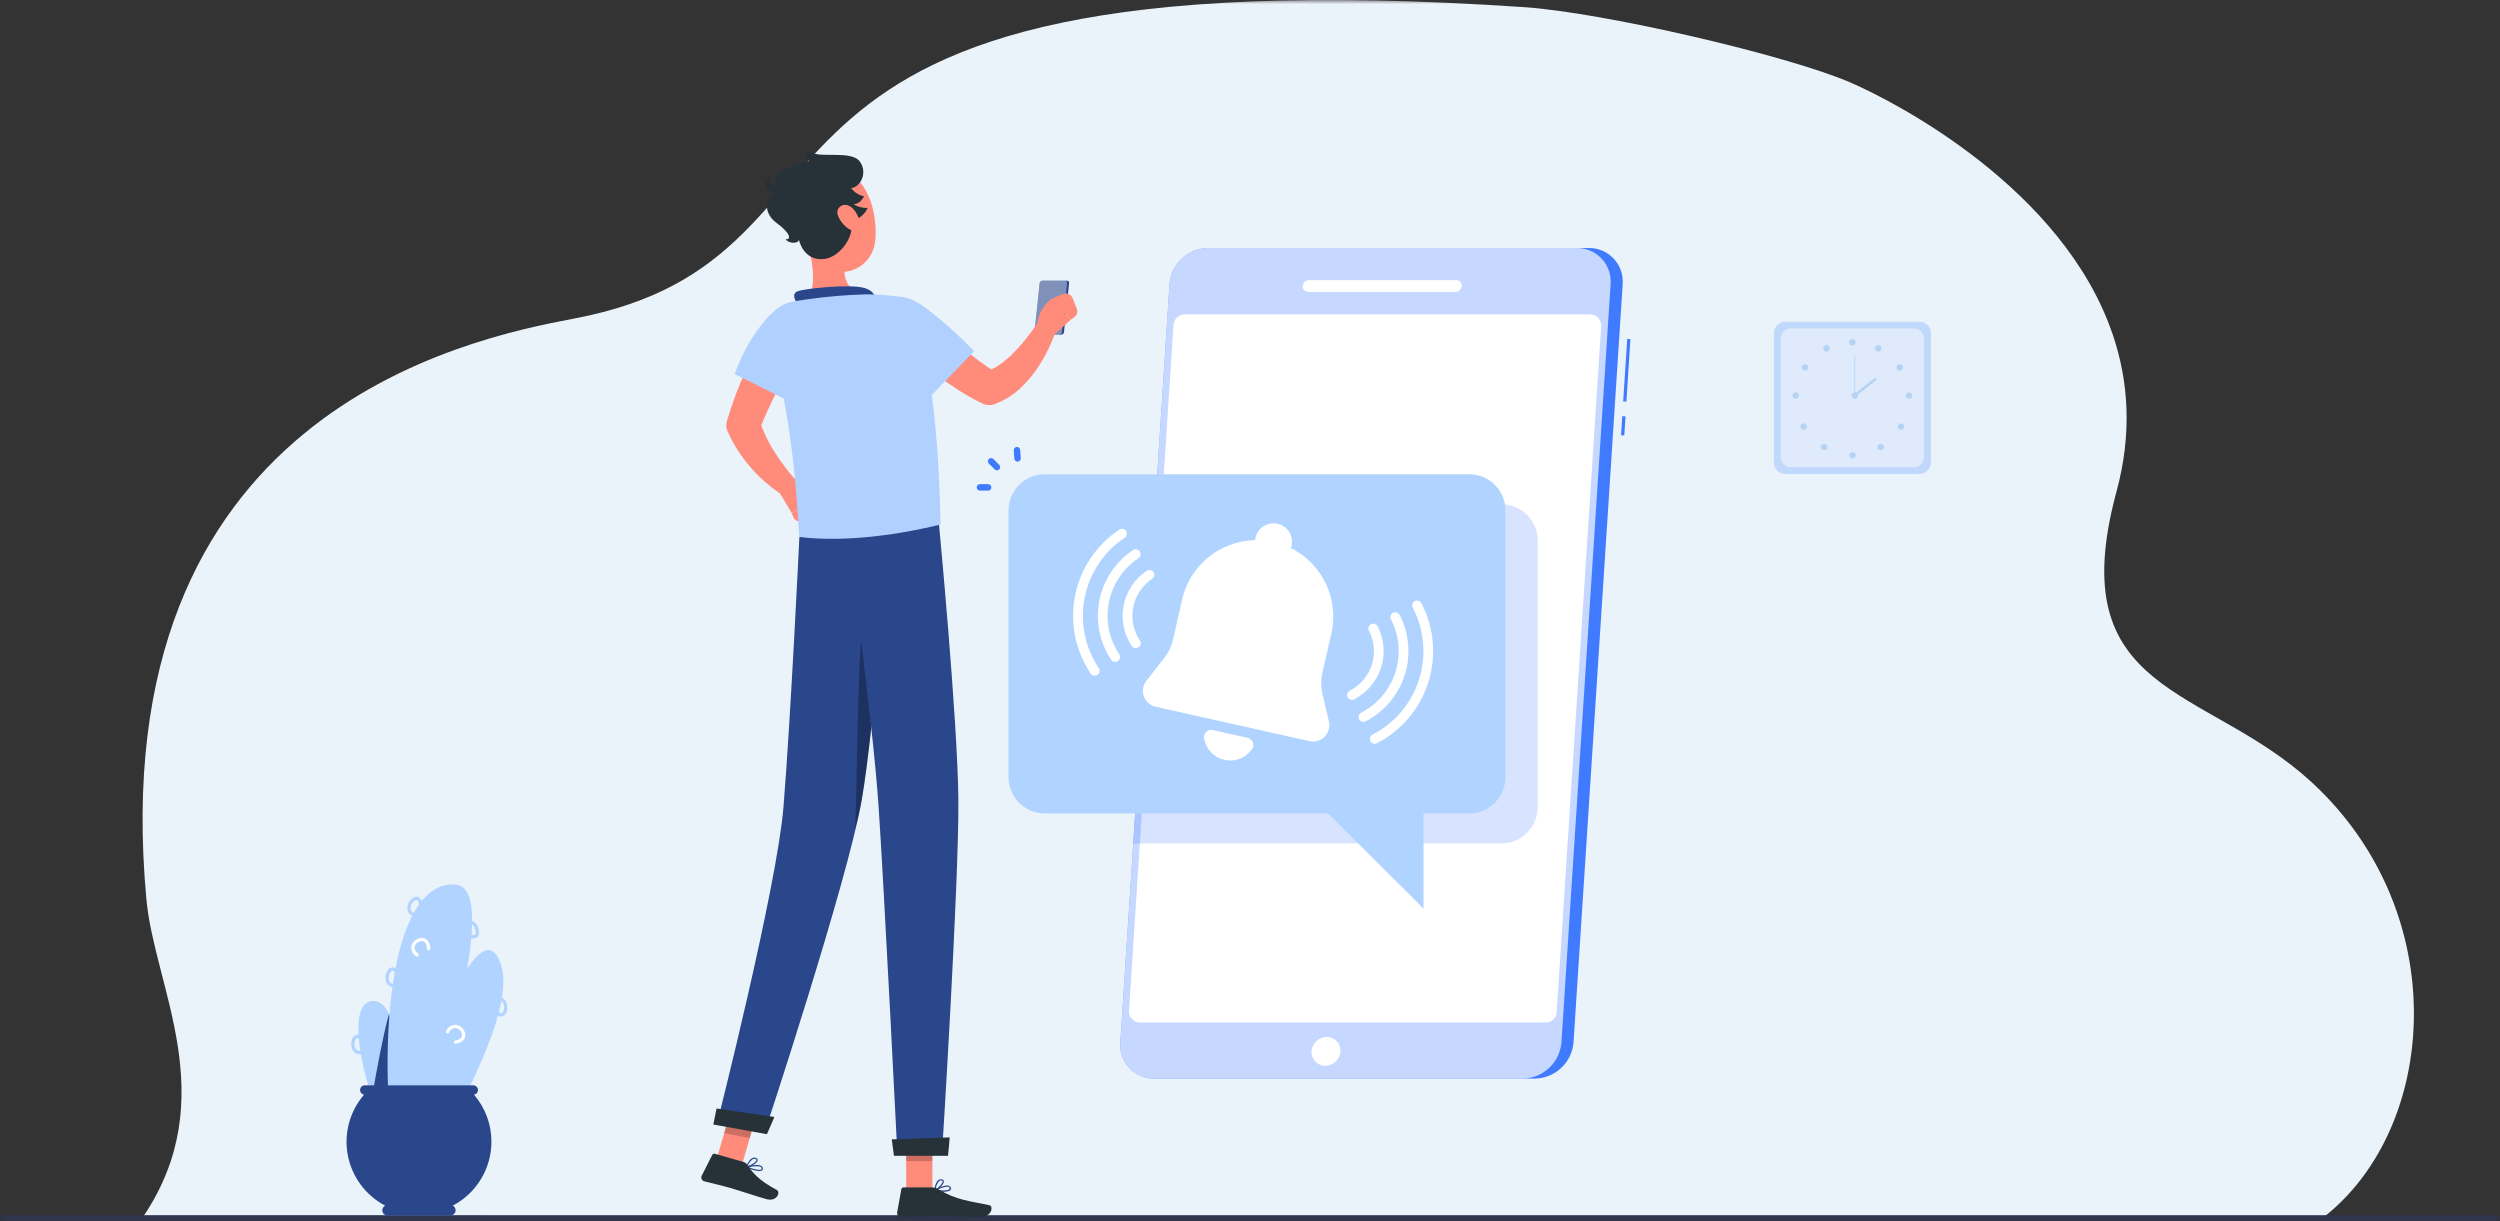 <svg width="303" height="148" viewBox="0 0 303 148" fill="none" xmlns="http://www.w3.org/2000/svg">
<rect x="0" y="0" width="303" height="148" fill="#333333" stroke="none"/>
<g clip-path="url(#clip0_1_2)">
<mask id="mask0_1_2" style="mask-type:luminance" maskUnits="userSpaceOnUse" x="0" y="0" width="303" height="148">
<path d="M0 0H303V148H0V0Z" fill="white"/>
</mask>
<g mask="url(#mask0_1_2)">
<path d="M281.788 147.394C281.775 147.405 17.425 147.362 17.425 147.362C27 133 18.738 119.686 17.747 109.029C12.278 50.124 56.574 41.073 69.551 38.617C109.286 31.096 81.201 -6.114 184.742 0.868C194.233 1.508 216.606 6.674 224.319 10.02C229.727 12.366 250.105 22.861 256.087 40.614C257.974 46.217 258.428 52.543 256.524 59.564C249.786 84.408 267.353 82.979 280.19 94.821C297.321 110.622 295.53 136.464 281.788 147.394Z" fill="#EBF3FA"/>
<path d="M0 147.589V147.694C0.006 147.78 0.045 147.861 0.109 147.918C0.174 147.975 0.258 148.005 0.344 148H302.657C302.743 148.004 302.827 147.975 302.891 147.918C302.955 147.86 302.994 147.78 303 147.694V147.589C302.994 147.504 302.955 147.423 302.891 147.366C302.827 147.309 302.743 147.279 302.657 147.283H0.344C0.258 147.279 0.174 147.308 0.109 147.366C0.045 147.423 0.006 147.503 0 147.589Z" fill="#2E3552"/>
</g>
<path d="M196.623 50.44L196.473 52.747L196.865 52.772L197.015 50.465L196.623 50.44Z" fill="#407BFF"/>
<path d="M197.219 41.069L196.729 48.651L197.12 48.677L197.61 41.094L197.219 41.069Z" fill="#407BFF"/>
<path d="M192.56 30.057H146.414C145.229 30.078 144.095 30.539 143.232 31.35C142.369 32.16 141.839 33.263 141.747 34.442L135.784 126.336C135.74 126.899 135.814 127.465 136.002 127.998C136.189 128.531 136.485 129.02 136.872 129.433C137.258 129.845 137.726 130.173 138.247 130.396C138.767 130.618 139.328 130.73 139.894 130.725H186.031C187.218 130.705 188.356 130.244 189.221 129.433C190.086 128.621 190.617 127.517 190.711 126.336L196.67 34.442C196.713 33.879 196.639 33.313 196.452 32.78C196.264 32.248 195.968 31.759 195.582 31.347C195.195 30.934 194.727 30.607 194.206 30.385C193.686 30.163 193.125 30.051 192.56 30.057Z" fill="#407BFF"/>
<path opacity="0.7" d="M191.095 30.057H146.414C145.229 30.078 144.095 30.539 143.232 31.35C142.369 32.16 141.839 33.263 141.747 34.442L135.784 126.336C135.74 126.899 135.814 127.465 136.002 127.998C136.189 128.531 136.485 129.02 136.872 129.433C137.258 129.845 137.726 130.173 138.247 130.396C138.767 130.618 139.328 130.73 139.894 130.725H184.567C185.754 130.705 186.891 130.244 187.757 129.433C188.622 128.621 189.153 127.517 189.246 126.336L195.206 34.442C195.249 33.879 195.175 33.313 194.988 32.78C194.8 32.248 194.504 31.759 194.117 31.347C193.731 30.934 193.262 30.607 192.742 30.385C192.222 30.163 191.661 30.051 191.095 30.057Z" fill="white"/>
<path d="M187.327 123.934H138.178C137.994 123.934 137.812 123.897 137.644 123.824C137.475 123.751 137.323 123.645 137.197 123.511C137.071 123.377 136.974 123.219 136.912 123.047C136.85 122.874 136.824 122.69 136.836 122.507L142.229 39.352C142.251 39.013 142.402 38.694 142.65 38.462C142.899 38.229 143.227 38.099 143.568 38.099H192.721C192.905 38.099 193.087 38.136 193.255 38.21C193.424 38.283 193.576 38.39 193.702 38.524C193.828 38.658 193.925 38.816 193.987 38.989C194.049 39.162 194.075 39.346 194.063 39.529L188.669 122.68C188.647 123.02 188.496 123.339 188.247 123.572C187.997 123.805 187.668 123.934 187.327 123.934Z" fill="white"/>
<path d="M176.406 35.379H158.54C158.448 35.38 158.357 35.361 158.273 35.325C158.188 35.289 158.112 35.236 158.05 35.169C157.987 35.102 157.939 35.022 157.908 34.936C157.878 34.849 157.866 34.757 157.873 34.666C157.891 34.476 157.978 34.299 158.118 34.168C158.257 34.038 158.439 33.962 158.631 33.956H176.496C176.588 33.955 176.679 33.973 176.763 34.009C176.848 34.044 176.924 34.097 176.987 34.164C177.049 34.231 177.098 34.31 177.128 34.396C177.159 34.483 177.171 34.575 177.163 34.666C177.146 34.856 177.06 35.034 176.92 35.166C176.781 35.297 176.598 35.373 176.406 35.379Z" fill="white"/>
<path d="M162.462 127.425C162.433 127.895 162.227 128.336 161.886 128.66C161.544 128.985 161.092 129.168 160.621 129.173C160.395 129.175 160.17 129.13 159.962 129.042C159.753 128.954 159.565 128.824 159.41 128.66C159.254 128.496 159.134 128.302 159.056 128.089C158.979 127.877 158.946 127.651 158.96 127.425C158.99 126.956 159.196 126.516 159.538 126.192C159.879 125.869 160.331 125.686 160.801 125.681C161.028 125.679 161.252 125.723 161.46 125.811C161.669 125.898 161.857 126.028 162.013 126.192C162.168 126.356 162.289 126.55 162.366 126.762C162.443 126.974 162.476 127.2 162.462 127.425Z" fill="white"/>
<path opacity="0.2" d="M181.972 61.117H140.004L137.334 102.224H181.972C183.137 102.222 184.254 101.759 185.078 100.938C185.902 100.116 186.366 99.002 186.369 97.839V65.518C186.37 64.352 185.908 63.234 185.083 62.409C184.259 61.584 183.14 61.119 181.972 61.117Z" fill="#407BFF"/>
<path d="M178.062 57.477H126.629C124.201 57.477 122.232 59.441 122.232 61.865V94.199C122.232 96.623 124.201 98.588 126.629 98.588H178.062C180.491 98.588 182.459 96.623 182.459 94.199V61.865C182.459 59.441 180.491 57.477 178.062 57.477Z" fill="#B0D4FF"/>
<path d="M120.827 57.002C120.724 57.002 120.625 56.961 120.552 56.889L119.846 56.187C119.772 56.113 119.73 56.013 119.73 55.909C119.73 55.805 119.772 55.705 119.846 55.631C119.919 55.557 120.02 55.516 120.124 55.516C120.229 55.516 120.329 55.557 120.403 55.631L121.106 56.336C121.179 56.41 121.22 56.509 121.22 56.612C121.22 56.716 121.179 56.815 121.106 56.889C121.069 56.925 121.025 56.954 120.978 56.973C120.93 56.993 120.879 57.003 120.827 57.002Z" fill="#407BFF"/>
<path d="M119.763 59.463H118.77C118.666 59.463 118.566 59.422 118.492 59.349C118.419 59.275 118.377 59.175 118.377 59.071C118.377 58.968 118.419 58.868 118.492 58.794C118.566 58.721 118.666 58.679 118.77 58.679H119.763C119.867 58.679 119.967 58.721 120.041 58.794C120.114 58.868 120.156 58.968 120.156 59.071C120.156 59.175 120.114 59.275 120.041 59.349C119.967 59.422 119.867 59.463 119.763 59.463Z" fill="#407BFF"/>
<path d="M123.328 55.944C123.228 55.944 123.132 55.907 123.059 55.839C122.986 55.772 122.942 55.679 122.935 55.58L122.864 54.588C122.861 54.537 122.867 54.485 122.883 54.436C122.9 54.387 122.926 54.342 122.96 54.303C122.994 54.264 123.035 54.232 123.081 54.209C123.127 54.186 123.178 54.173 123.229 54.169C123.333 54.163 123.435 54.197 123.513 54.266C123.591 54.334 123.638 54.43 123.646 54.533L123.72 55.525C123.724 55.577 123.717 55.628 123.701 55.677C123.685 55.726 123.659 55.771 123.625 55.81C123.591 55.849 123.55 55.881 123.503 55.904C123.457 55.927 123.407 55.941 123.355 55.944H123.328Z" fill="#407BFF"/>
<path d="M156.738 94.363L172.531 110.124V94.363H156.738Z" fill="#B0D4FF"/>
<path d="M161.068 87.454L160.283 84.127C160.085 83.253 160.085 82.345 160.283 81.471L161.375 76.733C161.821 74.713 161.579 72.601 160.688 70.734C159.796 68.866 158.305 67.349 156.452 66.423C156.487 66.336 156.517 66.247 156.542 66.156C156.607 65.869 156.614 65.572 156.563 65.282C156.512 64.991 156.405 64.714 156.247 64.465C156.089 64.217 155.883 64.001 155.642 63.832C155.401 63.663 155.128 63.542 154.84 63.478C154.553 63.414 154.255 63.407 153.964 63.457C153.673 63.508 153.396 63.615 153.146 63.773C152.897 63.93 152.682 64.136 152.512 64.376C152.342 64.617 152.222 64.889 152.157 65.177C152.138 65.268 152.126 65.361 152.122 65.455C150.05 65.504 148.054 66.24 146.449 67.549C144.844 68.858 143.723 70.664 143.262 72.681L142.198 77.423C142.003 78.296 141.614 79.114 141.06 79.817L138.944 82.501C138.737 82.765 138.6 83.076 138.546 83.406C138.492 83.737 138.523 84.075 138.635 84.39C138.748 84.706 138.938 84.987 139.189 85.209C139.44 85.431 139.743 85.586 140.07 85.66L158.717 89.829C159.043 89.9 159.381 89.887 159.701 89.792C160.021 89.697 160.311 89.523 160.546 89.286C160.78 89.049 160.951 88.757 161.042 88.437C161.134 88.117 161.143 87.779 161.068 87.454Z" fill="white"/>
<path d="M146.987 88.481C146.845 88.45 146.698 88.454 146.558 88.493C146.418 88.532 146.29 88.606 146.186 88.706C146.081 88.806 146.002 88.931 145.957 89.069C145.912 89.207 145.902 89.353 145.927 89.496C146.034 90.126 146.327 90.709 146.767 91.173C147.208 91.636 147.776 91.958 148.401 92.097C149.025 92.237 149.677 92.188 150.273 91.956C150.869 91.725 151.383 91.321 151.749 90.797C151.833 90.679 151.886 90.542 151.904 90.399C151.922 90.255 151.905 90.11 151.853 89.975C151.801 89.839 151.717 89.719 151.608 89.624C151.499 89.529 151.368 89.462 151.227 89.43L146.987 88.481Z" fill="white"/>
<path d="M132.667 81.886C132.569 81.887 132.473 81.863 132.388 81.817C132.302 81.771 132.229 81.705 132.176 81.624C130.322 78.851 129.647 75.456 130.3 72.186C130.953 68.917 132.88 66.04 135.658 64.189C135.788 64.103 135.947 64.072 136.1 64.103C136.253 64.134 136.388 64.224 136.474 64.354C136.561 64.484 136.592 64.643 136.561 64.795C136.53 64.948 136.44 65.083 136.31 65.169C133.795 66.85 132.052 69.459 131.463 72.422C130.874 75.385 131.488 78.461 133.169 80.973C133.256 81.102 133.288 81.261 133.258 81.414C133.227 81.567 133.138 81.701 133.008 81.788C132.907 81.855 132.788 81.889 132.667 81.886Z" fill="white"/>
<path d="M135.159 80.217C135.063 80.216 134.968 80.192 134.883 80.146C134.798 80.1 134.726 80.034 134.673 79.954C133.261 77.842 132.748 75.257 133.245 72.767C133.741 70.276 135.208 68.085 137.322 66.674C137.387 66.631 137.459 66.601 137.535 66.586C137.611 66.571 137.689 66.571 137.765 66.586C137.841 66.601 137.914 66.631 137.978 66.674C138.043 66.717 138.098 66.772 138.141 66.836C138.184 66.901 138.214 66.973 138.229 67.049C138.244 67.124 138.244 67.203 138.229 67.278C138.214 67.354 138.184 67.427 138.141 67.491C138.098 67.555 138.042 67.61 137.978 67.653C136.122 68.89 134.834 70.811 134.398 72.995C133.961 75.179 134.412 77.447 135.65 79.3C135.737 79.429 135.769 79.588 135.739 79.74C135.708 79.893 135.619 80.028 135.489 80.115C135.391 80.18 135.277 80.215 135.159 80.217Z" fill="white"/>
<path d="M137.656 78.551C137.56 78.552 137.465 78.528 137.38 78.483C137.295 78.438 137.223 78.373 137.169 78.293C136.688 77.574 136.354 76.767 136.186 75.919C136.017 75.071 136.018 74.198 136.188 73.351C136.358 72.503 136.694 71.697 137.176 70.979C137.658 70.261 138.278 69.645 138.999 69.166C139.128 69.086 139.284 69.059 139.433 69.091C139.582 69.123 139.713 69.211 139.798 69.338C139.883 69.464 139.916 69.619 139.889 69.769C139.862 69.919 139.778 70.052 139.654 70.142C139.063 70.536 138.555 71.042 138.16 71.632C137.764 72.222 137.49 72.885 137.351 73.581C137.212 74.277 137.212 74.993 137.35 75.69C137.489 76.386 137.764 77.048 138.159 77.638C138.244 77.768 138.276 77.926 138.245 78.079C138.215 78.231 138.126 78.366 137.998 78.453C137.896 78.52 137.777 78.554 137.656 78.551Z" fill="white"/>
<path d="M166.615 90.151C166.484 90.15 166.356 90.106 166.252 90.025C166.149 89.943 166.076 89.83 166.045 89.702C166.013 89.574 166.026 89.44 166.08 89.32C166.135 89.2 166.228 89.102 166.344 89.042C169.034 87.654 171.062 85.258 171.982 82.379C172.902 79.5 172.639 76.374 171.251 73.688C171.209 73.619 171.182 73.542 171.171 73.462C171.16 73.382 171.165 73.301 171.187 73.223C171.209 73.145 171.247 73.073 171.298 73.01C171.349 72.948 171.412 72.896 171.484 72.859C171.556 72.822 171.635 72.8 171.716 72.795C171.797 72.79 171.878 72.801 171.954 72.829C172.03 72.856 172.1 72.899 172.158 72.954C172.217 73.01 172.264 73.077 172.296 73.151C173.054 74.619 173.515 76.221 173.652 77.867C173.79 79.512 173.602 81.169 173.098 82.741C172.594 84.314 171.785 85.772 170.716 87.033C169.648 88.294 168.341 89.332 166.87 90.088C166.791 90.127 166.704 90.148 166.615 90.151Z" fill="white"/>
<path d="M165.237 87.49C165.106 87.489 164.978 87.445 164.875 87.364C164.771 87.282 164.698 87.169 164.667 87.041C164.636 86.913 164.648 86.779 164.703 86.659C164.757 86.54 164.85 86.442 164.967 86.381C165.949 85.875 166.822 85.181 167.535 84.339C168.249 83.496 168.789 82.522 169.125 81.47C169.46 80.419 169.585 79.312 169.492 78.213C169.399 77.114 169.09 76.043 168.582 75.064C168.51 74.925 168.497 74.763 168.544 74.615C168.592 74.466 168.696 74.342 168.835 74.27C168.974 74.198 169.136 74.185 169.285 74.232C169.434 74.279 169.558 74.384 169.63 74.523C170.209 75.64 170.561 76.86 170.667 78.113C170.773 79.366 170.631 80.628 170.248 81.826C169.865 83.024 169.249 84.135 168.436 85.095C167.623 86.056 166.628 86.847 165.508 87.423C165.425 87.468 165.332 87.49 165.237 87.49Z" fill="white"/>
<path d="M163.86 84.829C163.728 84.827 163.602 84.781 163.499 84.7C163.397 84.618 163.324 84.504 163.293 84.377C163.262 84.25 163.274 84.116 163.328 83.996C163.381 83.877 163.473 83.778 163.589 83.716C164.221 83.391 164.782 82.945 165.242 82.404C165.701 81.862 166.048 81.236 166.265 80.559C166.481 79.884 166.561 79.172 166.502 78.465C166.442 77.758 166.243 77.069 165.917 76.439C165.845 76.3 165.831 76.139 165.879 75.99C165.926 75.841 166.031 75.717 166.17 75.645C166.309 75.574 166.471 75.56 166.62 75.608C166.769 75.655 166.893 75.76 166.965 75.898C167.764 77.45 167.913 79.255 167.38 80.917C166.847 82.579 165.676 83.962 164.123 84.762C164.041 84.804 163.951 84.827 163.86 84.829Z" fill="white"/>
<path d="M129.326 34.019H126.327C126.249 34.021 126.174 34.051 126.116 34.102C126.058 34.154 126.02 34.224 126.009 34.301L125.381 40.273C125.376 40.309 125.379 40.346 125.39 40.38C125.401 40.415 125.419 40.447 125.443 40.474C125.467 40.501 125.497 40.523 125.53 40.538C125.564 40.552 125.6 40.56 125.636 40.559H128.635C128.713 40.557 128.789 40.527 128.847 40.475C128.905 40.422 128.943 40.351 128.953 40.273L129.581 34.301C129.586 34.266 129.582 34.229 129.572 34.195C129.561 34.16 129.543 34.129 129.518 34.102C129.494 34.075 129.464 34.054 129.431 34.039C129.398 34.025 129.362 34.018 129.326 34.019Z" fill="#2B478B"/>
<path opacity="0.4" d="M129.055 34.019H126.327C126.249 34.021 126.174 34.051 126.116 34.102C126.058 34.154 126.02 34.224 126.009 34.301L125.381 40.273C125.376 40.309 125.379 40.346 125.39 40.38C125.401 40.415 125.419 40.447 125.443 40.474C125.467 40.501 125.497 40.523 125.53 40.538C125.564 40.552 125.6 40.56 125.636 40.559H128.384C128.462 40.557 128.536 40.527 128.594 40.475C128.652 40.422 128.688 40.351 128.698 40.273L129.326 34.301C129.332 34.264 129.329 34.226 129.317 34.19C129.306 34.154 129.286 34.121 129.26 34.094C129.234 34.067 129.202 34.046 129.166 34.033C129.131 34.02 129.093 34.015 129.055 34.019Z" fill="white"/>
<path d="M114.295 144.448C114.687 144.448 115.08 144.389 115.217 144.209C115.251 144.161 115.269 144.103 115.269 144.044C115.269 143.986 115.251 143.928 115.217 143.88C115.16 143.792 115.072 143.729 114.97 143.703C114.436 143.558 113.353 144.193 113.305 144.221C113.293 144.228 113.284 144.24 113.278 144.253C113.272 144.266 113.271 144.281 113.274 144.295C113.277 144.311 113.285 144.325 113.296 144.336C113.307 144.347 113.321 144.355 113.337 144.358C113.653 144.415 113.974 144.445 114.295 144.448ZM114.774 143.833C114.822 143.827 114.871 143.827 114.919 143.833C114.981 143.848 115.036 143.886 115.072 143.939C115.127 144.033 115.111 144.08 115.072 144.103C114.935 144.311 114.13 144.315 113.537 144.232C113.918 144.017 114.339 143.881 114.774 143.833Z" fill="#2B478B"/>
<path d="M113.329 144.358H113.36C113.753 144.185 114.467 143.5 114.393 143.139C114.393 143.057 114.31 142.951 114.102 142.931C114.029 142.923 113.954 142.93 113.883 142.952C113.813 142.973 113.747 143.009 113.69 143.057C113.298 143.39 113.254 144.232 113.251 144.279C113.25 144.293 113.253 144.307 113.259 144.319C113.265 144.332 113.275 144.342 113.286 144.35C113.299 144.357 113.314 144.359 113.329 144.358ZM114.051 143.073H114.095C114.232 143.073 114.244 143.139 114.244 143.155C114.291 143.37 113.796 143.911 113.415 144.146C113.439 143.787 113.577 143.444 113.808 143.167C113.876 143.108 113.962 143.075 114.051 143.073Z" fill="#2B478B"/>
<path d="M113.007 136.936H109.827V144.283H113.007V136.936Z" fill="#FF8B7B"/>
<path d="M86.768 140.784L89.944 141.125L92.013 133.993L88.841 133.652L86.768 140.784Z" fill="#FF8B7B"/>
<path d="M91.42 141.842C91.813 141.944 92.205 141.987 92.382 141.842C92.425 141.802 92.454 141.749 92.466 141.692C92.477 141.634 92.47 141.574 92.445 141.521C92.429 141.472 92.403 141.427 92.369 141.388C92.336 141.349 92.295 141.317 92.249 141.293C91.758 141.023 90.541 141.364 90.49 141.376C90.475 141.38 90.462 141.388 90.452 141.4C90.442 141.412 90.436 141.427 90.435 141.442C90.435 141.458 90.439 141.473 90.448 141.486C90.456 141.5 90.468 141.51 90.482 141.517C90.785 141.652 91.099 141.76 91.42 141.842ZM92.04 141.372C92.088 141.383 92.134 141.4 92.178 141.423C92.236 141.45 92.281 141.5 92.303 141.56C92.335 141.666 92.303 141.705 92.303 141.728C92.115 141.889 91.326 141.697 90.765 141.47C91.18 141.356 91.613 141.324 92.04 141.376V141.372Z" fill="#2B478B"/>
<path d="M90.498 141.525H90.529C90.922 141.45 91.825 140.972 91.84 140.612C91.84 140.525 91.809 140.408 91.609 140.337C91.538 140.312 91.463 140.301 91.388 140.305C91.314 140.309 91.24 140.328 91.173 140.361C90.71 140.584 90.451 141.391 90.439 141.423C90.432 141.434 90.429 141.447 90.429 141.46C90.429 141.473 90.432 141.486 90.439 141.497C90.445 141.506 90.454 141.514 90.465 141.519C90.475 141.523 90.486 141.525 90.498 141.525ZM91.518 140.471H91.565C91.695 140.518 91.691 140.572 91.691 140.588C91.691 140.808 91.063 141.203 90.631 141.333C90.74 140.994 90.954 140.698 91.243 140.49C91.33 140.451 91.427 140.444 91.518 140.471Z" fill="#2B478B"/>
<path d="M90.113 140.831L86.639 139.836C86.579 139.818 86.515 139.821 86.458 139.846C86.4 139.87 86.353 139.914 86.325 139.969L85.045 142.504C85.015 142.568 85 142.638 85 142.709C85 142.78 85.016 142.85 85.046 142.914C85.077 142.978 85.121 143.034 85.176 143.079C85.23 143.124 85.294 143.157 85.363 143.174C86.58 143.5 87.188 143.602 88.716 144.037C89.654 144.307 91.565 144.957 92.865 145.33C94.164 145.702 94.643 144.483 94.141 144.217C91.887 143.022 91.165 142.058 90.568 141.164C90.461 141.002 90.3 140.884 90.113 140.831Z" fill="#263238"/>
<path d="M112.972 143.915H109.502C109.439 143.914 109.379 143.936 109.331 143.976C109.283 144.017 109.252 144.073 109.242 144.134L108.736 146.936C108.725 147.006 108.729 147.078 108.748 147.146C108.767 147.214 108.8 147.278 108.846 147.332C108.892 147.386 108.949 147.429 109.014 147.459C109.078 147.489 109.148 147.504 109.219 147.505C110.471 147.481 112.277 147.407 113.851 147.407C115.692 147.407 116.697 147.508 118.856 147.508C120.16 147.508 120.466 146.192 119.912 146.07C117.404 145.53 115.955 145.471 113.749 144.146C113.515 144.003 113.247 143.923 112.972 143.915Z" fill="#263238"/>
<path opacity="0.2" d="M113.007 136.94H109.827V140.729H113.007V136.94Z" fill="black"/>
<path opacity="0.2" d="M88.837 133.652L92.013 133.997L90.863 137.951L87.769 137.328L88.837 133.652Z" fill="black"/>
<path d="M107.778 63.86C107.778 63.86 106.023 87.819 104.453 96.903C102.722 106.852 92.649 137.316 92.649 137.316L86.878 136.262C86.878 136.262 94.152 107.655 94.957 97.804C95.833 87.114 96.885 65.079 96.885 65.079L107.778 63.86Z" fill="#2B478B"/>
<path opacity="0.3" d="M104.822 73.814C105.136 72.497 105.859 74.154 106.699 77.027C106.063 84.135 105.234 92.368 104.441 96.906C104.265 97.921 103.998 99.152 103.656 100.547C103.959 90.405 103.97 77.376 104.822 73.814Z" fill="black"/>
<path d="M113.773 63.209C113.773 63.209 116.077 87.294 116.155 96.969C116.238 107.036 114.161 139.992 114.161 139.992H108.771C108.771 139.992 107.154 107.624 106.483 97.737C105.749 86.961 102.659 64.428 102.659 64.428L113.773 63.209Z" fill="#2B478B"/>
<path d="M93.854 135.376C93.878 135.376 92.947 137.465 92.947 137.465L86.454 136.289L86.847 134.35L93.854 135.376Z" fill="#263238"/>
<path d="M115.103 137.849C115.127 137.849 114.895 140.083 114.895 140.083H108.347L108.081 138.092L115.103 137.849Z" fill="#263238"/>
<path d="M97.042 41.743C96.61 42.578 96.135 43.455 95.703 44.321L94.384 46.931C93.956 47.801 93.536 48.675 93.132 49.549C92.727 50.423 92.347 51.293 92.021 52.163L91.989 50.791C92.219 51.495 92.494 52.184 92.814 52.852C92.967 53.197 93.163 53.526 93.332 53.867C93.501 54.208 93.725 54.533 93.925 54.855C94.341 55.519 94.792 56.161 95.275 56.779C95.519 57.089 95.762 57.406 96.021 57.704C96.28 58.002 96.563 58.311 96.806 58.566L96.885 58.652C97.066 58.85 97.17 59.106 97.179 59.374C97.188 59.642 97.101 59.905 96.933 60.115C96.766 60.324 96.53 60.468 96.266 60.52C96.002 60.571 95.729 60.527 95.495 60.396C95.089 60.168 94.696 59.918 94.317 59.647C93.925 59.389 93.579 59.118 93.226 58.832C92.519 58.253 91.855 57.623 91.24 56.947C90.612 56.261 90.04 55.524 89.532 54.745C89.01 53.952 88.555 53.115 88.174 52.245C88.006 51.876 87.977 51.459 88.091 51.069L88.146 50.885C88.445 49.862 88.778 48.871 89.147 47.899C89.516 46.927 89.909 45.975 90.325 45.038C90.741 44.102 91.177 43.177 91.636 42.264C92.095 41.351 92.559 40.458 93.089 39.544C93.382 39.022 93.869 38.636 94.445 38.47C95.022 38.304 95.641 38.373 96.167 38.66C96.693 38.947 97.085 39.429 97.257 40.003C97.429 40.577 97.367 41.195 97.085 41.723L97.042 41.743Z" fill="#FF8B7B"/>
<path d="M99.295 40.348C99.452 43.338 96.052 48.828 96.052 48.828L89.053 45.336C89.904 42.86 91.22 40.568 92.932 38.584C96.633 34.501 99.15 37.605 99.295 40.348Z" fill="#B0D0FF"/>
<path d="M94.553 59.836L95.962 62.187L98.895 60.314C98.382 59.397 97.58 58.677 96.614 58.264C96.39 58.193 96.149 58.204 95.933 58.295C95.716 58.386 95.54 58.552 95.436 58.762L94.553 59.836Z" fill="#FF8B7B"/>
<path d="M97.136 63.19L98.498 62.935C98.613 62.914 98.722 62.87 98.82 62.807C98.918 62.743 99.002 62.661 99.067 62.565C99.133 62.469 99.179 62.361 99.203 62.246C99.226 62.133 99.227 62.015 99.205 61.901L98.895 60.333L95.962 62.206L96.158 62.681C96.239 62.864 96.379 63.014 96.557 63.107C96.735 63.2 96.939 63.229 97.136 63.19Z" fill="#FF8B7B"/>
<path d="M97.493 28.161C98.243 30.43 99.24 34.611 97.819 36.288C97.819 36.288 98.753 38.573 103.056 38.208C107.794 37.816 105.019 35.681 105.019 35.681C102.357 35.289 102.176 33.373 102.396 31.543L97.493 28.161Z" fill="#FF8B7B"/>
<path d="M96.802 37.115C96.359 36.406 95.864 35.594 96.704 35.293C97.627 34.96 102.808 34.419 104.653 34.873C106.498 35.328 106.122 36.833 106.122 36.833L96.802 37.115Z" fill="#2B478B"/>
<path d="M111.975 38.071C112.65 38.69 113.38 39.376 114.106 40.003C114.833 40.63 115.567 41.273 116.305 41.892C117.043 42.511 117.796 43.095 118.554 43.663C119.312 44.231 120.081 44.749 120.851 45.231L119.28 45.082C119.933 44.908 120.55 44.623 121.106 44.239C121.755 43.786 122.357 43.27 122.904 42.699C123.493 42.097 124.045 41.46 124.556 40.791C124.819 40.45 125.082 40.105 125.341 39.748C125.601 39.392 125.836 39.016 126.052 38.686L126.095 38.624C126.244 38.396 126.47 38.23 126.732 38.155C126.994 38.08 127.273 38.102 127.52 38.216C127.768 38.33 127.965 38.529 128.078 38.776C128.19 39.024 128.209 39.303 128.133 39.564C127.983 40.074 127.826 40.508 127.646 40.963C127.465 41.418 127.277 41.864 127.065 42.303C126.635 43.199 126.132 44.057 125.561 44.87C124.962 45.732 124.264 46.521 123.481 47.221C122.614 47.994 121.608 48.595 120.517 48.992C120.283 49.075 120.034 49.11 119.786 49.096C119.538 49.082 119.296 49.019 119.072 48.91L118.943 48.844C117.968 48.365 117.022 47.832 116.108 47.245C115.217 46.669 114.354 46.069 113.521 45.426C112.689 44.784 111.884 44.133 111.099 43.467C110.314 42.801 109.56 42.103 108.795 41.324C108.388 40.9 108.161 40.334 108.162 39.747C108.163 39.159 108.391 38.595 108.8 38.172C109.209 37.749 109.766 37.501 110.354 37.479C110.942 37.458 111.516 37.664 111.955 38.055L111.975 38.071Z" fill="#FF8B7B"/>
<path d="M109.576 36.037C109.576 36.037 113.533 39.87 113.992 63.574C107.664 65.106 101.576 65.671 96.873 65.075C96.649 62.1 96.315 51.779 93.293 40.897C93.163 40.438 93.13 39.958 93.196 39.486C93.262 39.014 93.425 38.562 93.676 38.156C93.927 37.751 94.259 37.402 94.652 37.132C95.045 36.861 95.49 36.675 95.958 36.586C96.559 36.468 97.191 36.363 97.819 36.28C100.205 35.94 102.609 35.737 105.019 35.673C106.545 35.685 108.068 35.807 109.576 36.037Z" fill="#B0D0FF"/>
<path d="M106.506 40.168C106.899 43.134 112.002 48.836 112.002 48.836L118.059 42.566C116.26 40.68 114.315 38.939 112.242 37.358C107.802 34.047 106.153 37.417 106.506 40.168Z" fill="#B0D0FF"/>
<path d="M127.74 40.606L129.766 38.753L127.34 36.265C126.537 36.947 125.985 37.876 125.769 38.906C125.746 39.141 125.808 39.377 125.945 39.57C126.082 39.763 126.285 39.9 126.515 39.956L127.74 40.606Z" fill="#FF8B7B"/>
<path d="M130.511 37.405L129.989 36.123C129.945 36.014 129.879 35.914 129.796 35.83C129.712 35.745 129.612 35.679 129.503 35.634C129.393 35.589 129.275 35.567 129.156 35.568C129.038 35.569 128.92 35.594 128.812 35.642L127.324 36.265L129.75 38.753L130.174 38.467C130.344 38.356 130.47 38.189 130.532 37.996C130.593 37.802 130.586 37.594 130.511 37.405Z" fill="#FF8B7B"/>
<path d="M96.889 25.457C97.458 28.592 97.63 30.449 99.397 31.942C102.055 34.188 105.721 32.44 106.071 29.238C106.4 26.354 105.415 21.711 102.22 20.7C99.024 19.689 96.319 22.322 96.889 25.457Z" fill="#FF8B7B"/>
<path d="M103.079 26.585C104.182 26.836 105.042 25.563 105.16 25.202C104.622 25.253 103.668 24.979 103.48 24.736C104.069 24.787 104.638 24.062 104.708 23.784C104.084 23.663 103.53 23.305 103.166 22.784C104.12 22.765 105.266 21.087 104.218 19.587C103.17 18.086 98.789 19.344 98.172 18.274C97.254 18.807 98.07 19.516 98.07 19.516C98.07 19.516 91.872 20.692 94.73 23.078C92.633 23.266 92.339 25.739 94.086 26.997C95.833 28.255 95.923 29.085 95.228 28.984C95.507 29.517 96.751 29.587 96.822 29.07C97.116 30.155 97.964 31.625 99.919 31.386C101.874 31.147 103.79 28.415 103.079 26.585Z" fill="#263238"/>
<path d="M95.271 22.714C93.795 22.918 93.124 22.087 93.493 21.354C91.664 22.287 93.662 24.348 95.271 22.714Z" fill="#263238"/>
<path d="M101.552 26.107C101.806 26.764 102.256 27.328 102.84 27.722C103.625 28.239 104.335 27.722 104.202 26.938C104.08 26.217 103.527 25.077 102.71 24.873C102.541 24.817 102.36 24.811 102.187 24.856C102.015 24.9 101.859 24.992 101.737 25.122C101.615 25.251 101.533 25.413 101.501 25.588C101.468 25.762 101.486 25.942 101.552 26.107Z" fill="#FF8B7B"/>
<path d="M46.199 135.881C43.294 129.039 42.12 120.99 45.445 121.323C48.856 121.652 48.456 133.785 49.01 135.117C47.946 136.03 46.199 135.881 46.199 135.881Z" fill="#B0D4FF"/>
<path d="M47.141 122.898C46.426 125.508 45.669 129.541 45.092 132.958C45.421 133.937 45.794 134.917 46.199 135.881C46.199 135.881 47.942 136.03 49.013 135.117C48.574 134.067 48.731 126.292 47.141 122.898Z" fill="#2B478B"/>
<path d="M47.157 134.627C46.246 120.089 48.727 106.612 55.259 107.22C60.865 107.745 52.692 132.221 52.849 135.043C50.281 136.038 47.157 134.627 47.157 134.627Z" fill="#B0D4FF"/>
<path d="M51.388 134.533C52.413 124.082 57.936 111.887 60.307 115.962C63.318 121.135 55.597 133.455 55.389 135.481C53.457 135.897 51.388 134.533 51.388 134.533Z" fill="#B0D4FF"/>
<path d="M50.356 111.103C49.693 110.993 49.324 110.582 49.367 109.998C49.414 109.34 49.956 108.685 50.458 108.678C50.701 108.678 51.11 108.803 51.212 109.708L50.819 109.755C50.772 109.324 50.642 109.069 50.47 109.069C50.203 109.069 49.795 109.555 49.763 110.026C49.736 110.417 49.956 110.637 50.423 110.715L50.356 111.103Z" fill="#B0D4FF"/>
<path d="M57.406 113.733C57.121 113.71 56.848 113.605 56.621 113.431L56.833 113.106C57.198 113.341 57.481 113.403 57.591 113.27C57.756 113.059 57.642 112.439 57.3 112.114C57.026 111.852 56.704 111.871 56.346 112.185L56.091 111.887C56.183 111.784 56.295 111.7 56.42 111.641C56.545 111.582 56.681 111.549 56.819 111.544C56.958 111.539 57.096 111.562 57.225 111.611C57.354 111.661 57.472 111.736 57.571 111.832C58.05 112.287 58.211 113.117 57.897 113.513C57.839 113.587 57.764 113.645 57.679 113.683C57.593 113.721 57.5 113.738 57.406 113.733Z" fill="#B0D4FF"/>
<path d="M47.785 119.65C47.547 119.667 47.311 119.597 47.122 119.452C46.932 119.308 46.803 119.099 46.756 118.866C46.599 118.227 46.913 117.44 47.392 117.275C47.616 117.201 48.048 117.193 48.425 118.028L48.063 118.192C47.887 117.8 47.671 117.589 47.518 117.647C47.267 117.734 47.027 118.318 47.125 118.772C47.215 119.164 47.518 119.297 47.965 119.227L48.024 119.619C47.945 119.636 47.865 119.646 47.785 119.65Z" fill="#B0D4FF"/>
<path d="M43.604 127.765C43.413 127.77 43.224 127.716 43.064 127.612C42.904 127.508 42.778 127.358 42.705 127.182C42.43 126.582 42.591 125.747 43.027 125.497C43.235 125.379 43.659 125.293 44.185 126.045L43.863 126.269C43.612 125.912 43.372 125.751 43.223 125.837C42.992 125.971 42.866 126.59 43.062 127.013C43.223 127.362 43.529 127.456 43.973 127.299L44.102 127.671C43.943 127.732 43.774 127.763 43.604 127.765Z" fill="#B0D4FF"/>
<path d="M50.56 115.935C50.52 115.935 50.48 115.922 50.446 115.9C50.202 115.765 50.016 115.547 49.92 115.285C49.825 115.024 49.828 114.737 49.928 114.477C50.042 114.217 50.236 114 50.483 113.859C50.73 113.718 51.016 113.66 51.298 113.693C51.541 113.737 52.111 113.952 52.15 114.994C52.15 115.046 52.129 115.096 52.093 115.133C52.056 115.17 52.006 115.19 51.954 115.19C51.902 115.19 51.852 115.17 51.815 115.133C51.778 115.096 51.757 115.046 51.757 114.994C51.734 114.45 51.549 114.121 51.227 114.062C51.032 114.046 50.837 114.092 50.669 114.192C50.5 114.293 50.368 114.443 50.289 114.622C50.148 114.955 50.289 115.292 50.682 115.571C50.716 115.594 50.742 115.629 50.755 115.668C50.769 115.708 50.769 115.751 50.756 115.791C50.744 115.831 50.719 115.865 50.685 115.89C50.651 115.914 50.61 115.927 50.568 115.927L50.56 115.935Z" fill="white"/>
<path d="M55.212 126.511C55.167 126.512 55.123 126.497 55.089 126.468C55.054 126.439 55.031 126.399 55.023 126.355C55.018 126.33 55.017 126.304 55.022 126.279C55.026 126.253 55.035 126.229 55.049 126.208C55.063 126.186 55.081 126.168 55.102 126.153C55.124 126.139 55.148 126.129 55.173 126.124C55.707 126.014 56.001 125.775 56.009 125.45C55.991 125.255 55.913 125.07 55.786 124.921C55.659 124.772 55.488 124.667 55.298 124.619C54.945 124.533 54.631 124.725 54.423 125.156C54.411 125.179 54.396 125.199 54.376 125.217C54.357 125.234 54.334 125.247 54.31 125.255C54.286 125.263 54.26 125.267 54.234 125.265C54.208 125.264 54.183 125.257 54.16 125.246C54.137 125.234 54.116 125.219 54.099 125.199C54.082 125.18 54.069 125.158 54.06 125.133C54.052 125.109 54.048 125.083 54.05 125.057C54.052 125.032 54.058 125.006 54.07 124.983C54.166 124.723 54.351 124.506 54.592 124.369C54.834 124.232 55.116 124.184 55.389 124.235C55.666 124.303 55.914 124.458 56.096 124.678C56.278 124.897 56.385 125.169 56.401 125.453C56.401 125.7 56.276 126.296 55.255 126.508L55.212 126.511Z" fill="white"/>
<path d="M60.731 123.208C60.504 123.208 60.201 123.075 59.864 122.569L60.19 122.35C60.433 122.71 60.665 122.875 60.818 122.793C61.053 122.667 61.21 122.048 61.002 121.617C60.853 121.268 60.547 121.166 60.099 121.311L59.978 120.939C60.614 120.731 61.132 120.939 61.363 121.464C61.626 122.068 61.45 122.898 61.006 123.137C60.922 123.185 60.828 123.209 60.731 123.208Z" fill="#B0D4FF"/>
<path d="M59.562 138.369C59.564 136.278 58.813 134.256 57.446 132.672C57.58 132.652 57.703 132.585 57.792 132.483C57.881 132.381 57.931 132.251 57.932 132.115C57.931 131.962 57.87 131.816 57.761 131.708C57.652 131.6 57.505 131.539 57.351 131.539H44.208C44.065 131.541 43.928 131.596 43.824 131.694C43.719 131.792 43.656 131.925 43.645 132.068C43.634 132.21 43.677 132.352 43.765 132.464C43.854 132.577 43.981 132.652 44.122 132.676C43.263 133.672 42.639 134.849 42.298 136.12C41.958 137.39 41.908 138.721 42.154 140.013C42.399 141.305 42.934 142.525 43.717 143.583C44.5 144.64 45.512 145.508 46.678 146.121C46.551 146.186 46.449 146.292 46.39 146.422C46.331 146.552 46.317 146.698 46.351 146.836C46.385 146.975 46.465 147.098 46.578 147.185C46.69 147.273 46.829 147.32 46.972 147.32H54.584C54.752 147.319 54.913 147.252 55.032 147.133C55.151 147.014 55.219 146.853 55.22 146.685C55.219 146.569 55.187 146.455 55.127 146.356C55.067 146.256 54.981 146.175 54.878 146.121C56.292 145.377 57.475 144.261 58.3 142.895C59.126 141.53 59.562 139.965 59.562 138.369Z" fill="#2B478B"/>
<path d="M232.668 39H216.362C215.61 39 215 39.609 215 40.359V56.072C215 56.823 215.61 57.432 216.362 57.432H232.668C233.42 57.432 234.03 56.823 234.03 56.072V40.359C234.03 39.609 233.42 39 232.668 39Z" fill="#C0D8FB"/>
<path d="M231.961 39.798H217.067C216.381 39.798 215.824 40.354 215.824 41.039V55.391C215.824 56.077 216.381 56.633 217.067 56.633H231.961C232.648 56.633 233.205 56.077 233.205 55.391V41.039C233.205 40.354 232.648 39.798 231.961 39.798Z" fill="#DFEBFD"/>
<path d="M224.121 41.477C224.121 41.399 224.144 41.323 224.187 41.258C224.231 41.193 224.293 41.142 224.365 41.113C224.437 41.083 224.516 41.075 224.593 41.09C224.67 41.106 224.74 41.143 224.795 41.199C224.85 41.254 224.888 41.324 224.903 41.401C224.918 41.477 224.91 41.557 224.88 41.629C224.85 41.701 224.8 41.762 224.734 41.805C224.669 41.849 224.593 41.871 224.515 41.871C224.463 41.871 224.412 41.861 224.364 41.841C224.316 41.822 224.272 41.792 224.236 41.756C224.199 41.719 224.17 41.676 224.15 41.628C224.131 41.58 224.121 41.529 224.121 41.477Z" fill="#B7D3F3"/>
<path d="M227.302 42.036C227.34 41.968 227.397 41.913 227.466 41.878C227.536 41.842 227.614 41.828 227.692 41.837C227.769 41.846 227.842 41.877 227.901 41.928C227.961 41.978 228.004 42.045 228.025 42.12C228.047 42.194 228.046 42.274 228.022 42.348C227.998 42.422 227.953 42.487 227.892 42.536C227.831 42.584 227.756 42.613 227.679 42.62C227.601 42.626 227.523 42.609 227.455 42.571C227.364 42.521 227.296 42.436 227.268 42.336C227.239 42.235 227.251 42.128 227.302 42.036Z" fill="#B7D3F3"/>
<path d="M230.027 44.198C230.093 44.156 230.169 44.134 230.247 44.135C230.325 44.137 230.401 44.161 230.465 44.205C230.529 44.25 230.578 44.312 230.607 44.384C230.635 44.457 230.642 44.536 230.625 44.612C230.609 44.688 230.57 44.757 230.514 44.811C230.458 44.865 230.387 44.902 230.311 44.916C230.234 44.929 230.155 44.92 230.083 44.889C230.012 44.859 229.951 44.807 229.909 44.742C229.881 44.698 229.862 44.65 229.852 44.599C229.843 44.548 229.844 44.496 229.855 44.445C229.866 44.395 229.887 44.347 229.916 44.304C229.946 44.262 229.984 44.226 230.027 44.198Z" fill="#B7D3F3"/>
<path d="M231.375 47.544C231.453 47.544 231.53 47.567 231.594 47.61C231.659 47.653 231.71 47.715 231.739 47.786C231.769 47.858 231.777 47.938 231.762 48.014C231.747 48.09 231.709 48.16 231.654 48.215C231.599 48.27 231.529 48.308 231.452 48.323C231.376 48.338 231.297 48.33 231.225 48.3C231.153 48.271 231.091 48.22 231.048 48.156C231.005 48.091 230.981 48.015 230.981 47.937C230.982 47.833 231.023 47.733 231.097 47.659C231.171 47.585 231.271 47.544 231.375 47.544Z" fill="#B7D3F3"/>
<path d="M230.688 51.426C230.743 51.481 230.78 51.551 230.795 51.628C230.81 51.704 230.803 51.783 230.773 51.855C230.743 51.927 230.693 51.988 230.628 52.032C230.563 52.075 230.487 52.098 230.409 52.098C230.331 52.098 230.255 52.075 230.19 52.032C230.125 51.988 230.075 51.927 230.045 51.855C230.015 51.783 230.007 51.704 230.022 51.628C230.038 51.551 230.075 51.481 230.13 51.426C230.167 51.39 230.21 51.361 230.258 51.341C230.306 51.321 230.357 51.311 230.409 51.311C230.461 51.311 230.512 51.321 230.56 51.341C230.608 51.361 230.651 51.39 230.688 51.426Z" fill="#B7D3F3"/>
<path d="M228.212 53.903C228.267 53.958 228.305 54.029 228.32 54.105C228.335 54.181 228.327 54.26 228.297 54.332C228.267 54.404 228.217 54.465 228.152 54.508C228.087 54.552 228.011 54.575 227.933 54.575C227.855 54.575 227.779 54.552 227.714 54.508C227.65 54.465 227.599 54.404 227.569 54.332C227.539 54.26 227.532 54.181 227.547 54.105C227.562 54.029 227.599 53.958 227.655 53.903C227.691 53.867 227.735 53.838 227.782 53.818C227.83 53.798 227.882 53.788 227.933 53.788C227.985 53.788 228.036 53.798 228.084 53.818C228.132 53.838 228.175 53.867 228.212 53.903Z" fill="#B7D3F3"/>
<path d="M224.121 55.181C224.121 55.103 224.144 55.026 224.187 54.961C224.23 54.896 224.292 54.846 224.364 54.816C224.436 54.786 224.516 54.778 224.593 54.793C224.669 54.808 224.74 54.846 224.795 54.901C224.85 54.956 224.888 55.026 224.903 55.103C224.918 55.18 224.91 55.259 224.88 55.331C224.85 55.403 224.8 55.465 224.735 55.508C224.669 55.551 224.593 55.574 224.515 55.574C224.41 55.574 224.31 55.532 224.236 55.459C224.162 55.385 224.121 55.285 224.121 55.181Z" fill="#B7D3F3"/>
<path d="M221.716 42.036C221.678 41.968 221.621 41.913 221.552 41.878C221.482 41.842 221.404 41.828 221.327 41.837C221.249 41.846 221.176 41.877 221.117 41.928C221.057 41.978 221.014 42.045 220.993 42.12C220.971 42.194 220.973 42.274 220.996 42.348C221.02 42.422 221.066 42.487 221.127 42.536C221.188 42.584 221.262 42.613 221.339 42.62C221.417 42.626 221.495 42.609 221.563 42.571C221.654 42.521 221.722 42.436 221.75 42.336C221.779 42.235 221.767 42.128 221.716 42.036Z" fill="#B7D3F3"/>
<path d="M218.991 44.198C218.926 44.155 218.849 44.133 218.771 44.135C218.693 44.136 218.618 44.16 218.553 44.205C218.489 44.249 218.44 44.311 218.411 44.383C218.382 44.456 218.376 44.535 218.392 44.611C218.409 44.687 218.447 44.756 218.503 44.81C218.559 44.865 218.63 44.901 218.706 44.915C218.783 44.929 218.862 44.92 218.934 44.889C219.005 44.858 219.066 44.807 219.108 44.742C219.136 44.698 219.156 44.65 219.165 44.599C219.174 44.548 219.174 44.496 219.163 44.446C219.152 44.395 219.131 44.347 219.102 44.304C219.072 44.262 219.035 44.226 218.991 44.198Z" fill="#B7D3F3"/>
<path d="M217.641 47.544C217.563 47.544 217.487 47.567 217.422 47.61C217.357 47.653 217.307 47.715 217.277 47.786C217.247 47.858 217.239 47.938 217.254 48.014C217.27 48.09 217.307 48.16 217.362 48.215C217.417 48.27 217.488 48.308 217.564 48.323C217.64 48.338 217.72 48.33 217.792 48.3C217.864 48.271 217.925 48.22 217.968 48.156C218.012 48.091 218.035 48.015 218.035 47.937C218.035 47.833 217.993 47.733 217.919 47.659C217.846 47.585 217.745 47.544 217.641 47.544Z" fill="#B7D3F3"/>
<path d="M218.331 51.426C218.276 51.481 218.238 51.551 218.223 51.628C218.208 51.704 218.216 51.783 218.245 51.855C218.275 51.927 218.326 51.988 218.39 52.032C218.455 52.075 218.531 52.098 218.609 52.098C218.687 52.098 218.763 52.075 218.828 52.032C218.893 51.988 218.943 51.927 218.973 51.855C219.003 51.783 219.011 51.704 218.996 51.628C218.981 51.551 218.943 51.481 218.888 51.426C218.851 51.39 218.808 51.361 218.76 51.341C218.712 51.321 218.661 51.311 218.609 51.311C218.558 51.311 218.506 51.321 218.458 51.341C218.411 51.361 218.367 51.39 218.331 51.426Z" fill="#B7D3F3"/>
<path d="M220.805 53.904C220.75 53.959 220.712 54.029 220.697 54.105C220.682 54.182 220.69 54.261 220.72 54.333C220.749 54.405 220.8 54.467 220.865 54.51C220.93 54.554 221.006 54.577 221.084 54.577C221.163 54.577 221.239 54.554 221.304 54.51C221.369 54.467 221.419 54.405 221.449 54.333C221.479 54.261 221.487 54.182 221.472 54.105C221.457 54.029 221.419 53.959 221.364 53.904C221.289 53.83 221.189 53.788 221.084 53.788C220.98 53.788 220.879 53.83 220.805 53.904Z" fill="#B7D3F3"/>
<path d="M224.409 47.937C224.409 47.859 224.432 47.783 224.475 47.718C224.519 47.654 224.58 47.603 224.652 47.574C224.724 47.544 224.803 47.536 224.88 47.551C224.956 47.566 225.026 47.604 225.082 47.659C225.137 47.714 225.174 47.784 225.189 47.86C225.205 47.937 225.197 48.016 225.167 48.088C225.137 48.159 225.087 48.221 225.022 48.264C224.957 48.307 224.881 48.33 224.803 48.33C224.698 48.33 224.598 48.289 224.524 48.215C224.45 48.141 224.409 48.041 224.409 47.937Z" fill="#B7D3F3"/>
<path d="M224.857 43.02H224.749V47.937H224.857V43.02Z" fill="#B7D3F3"/>
<path d="M227.272 45.772L224.661 47.818L224.861 48.072L227.472 46.026L227.272 45.772Z" fill="#B7D3F3"/>
</g>
<defs>
<clipPath id="clip0_1_2">
<rect width="303" height="148" fill="white"/>
</clipPath>
</defs>
</svg>
